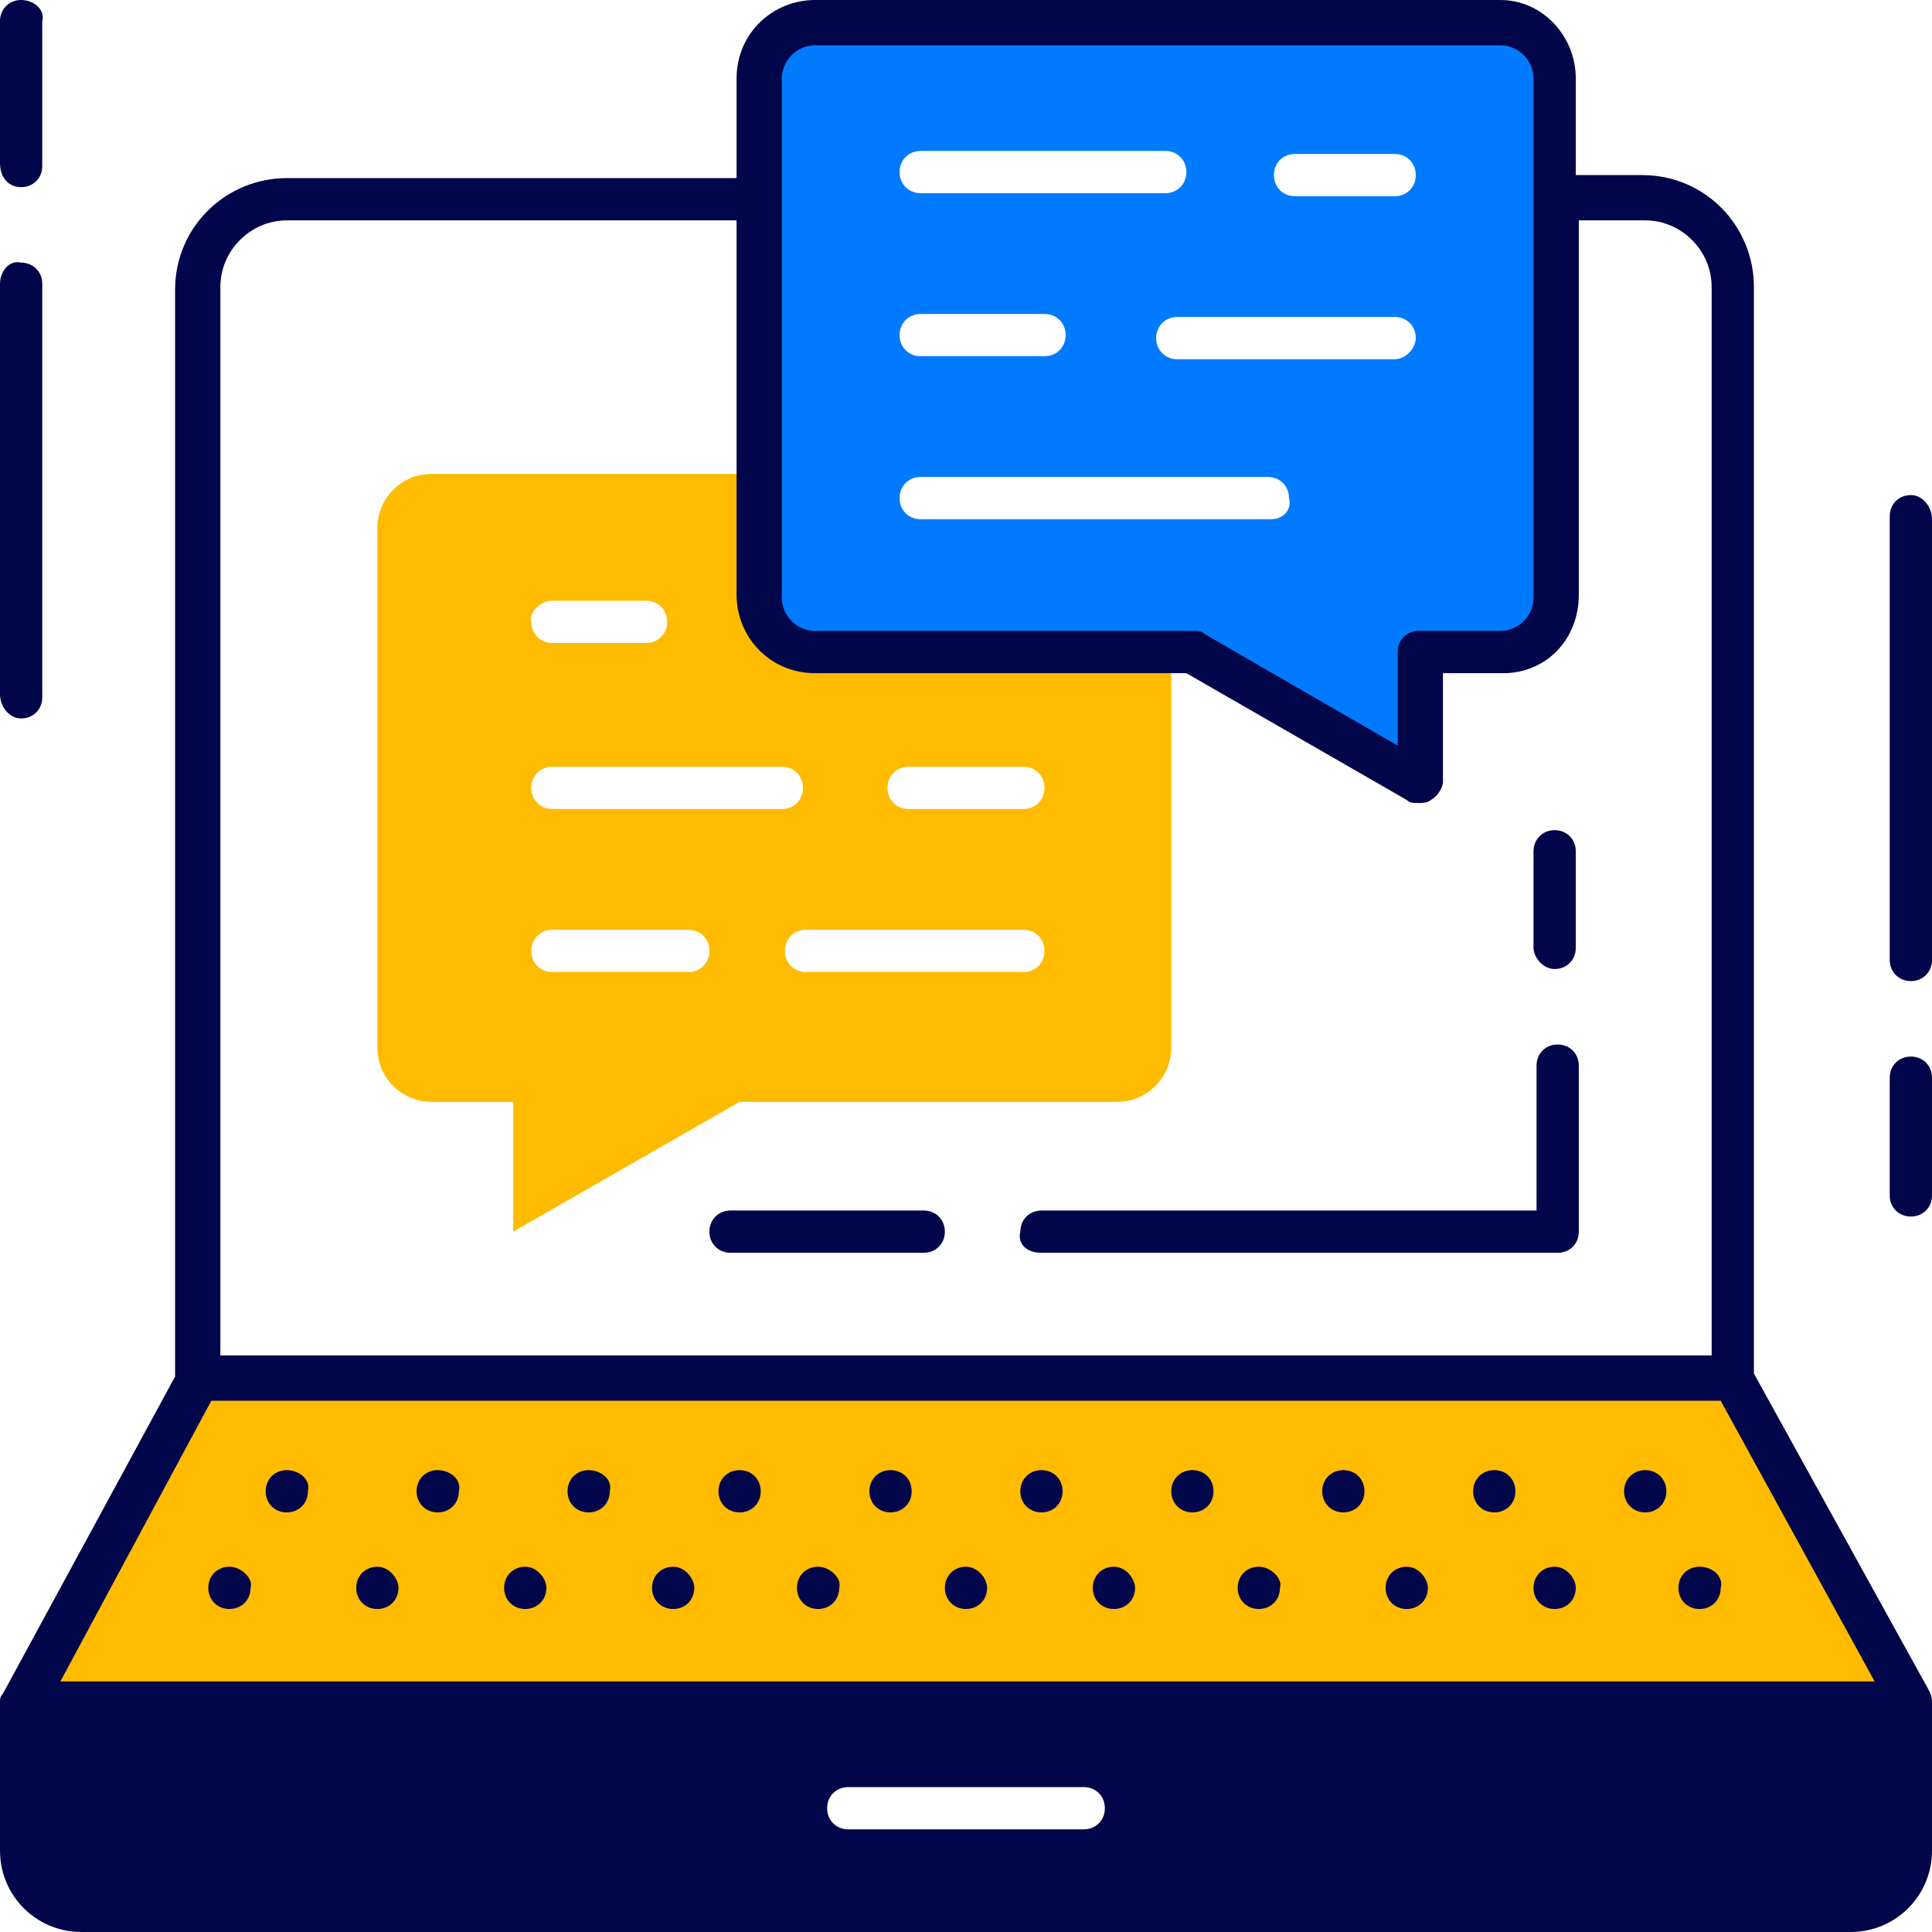 <svg width="64" height="64" viewBox="0 0 64 64" fill="none" xmlns="http://www.w3.org/2000/svg">
<path d="M49.7 0.7H27C26 0.7 25.2 1.5 25.2 2.5V19.7C25.2 20.7 26 21.5 27 21.5H39.5L47 25.8V21.5H49.7C50.7 21.5 51.5 20.7 51.5 19.7V2.6C51.5 1.5 50.7 0.7 49.7 0.7ZM30.5 5H38.6C39 5 39.3 5.3 39.3 5.7C39.3 6.1 39 6.4 38.6 6.4H30.5C30.1 6.4 29.8 6.1 29.8 5.7C29.8 5.3 30.1 5 30.5 5ZM30.5 10.4H34.6C35 10.4 35.3 10.7 35.3 11.1C35.3 11.5 35 11.8 34.6 11.8H30.5C30.1 11.8 29.8 11.5 29.8 11.1C29.8 10.7 30.1 10.4 30.5 10.4ZM42.1 17.2H30.5C30.1 17.2 29.8 16.9 29.8 16.5C29.8 16.1 30.1 15.8 30.5 15.8H42C42.4 15.8 42.7 16.1 42.7 16.5C42.8 16.9 42.5 17.2 42.1 17.2ZM46.2 11.9H39C38.6 11.9 38.3 11.6 38.3 11.2C38.3 10.8 38.6 10.5 39 10.5H46.2C46.6 10.5 46.9 10.8 46.9 11.2C46.9 11.5 46.6 11.9 46.2 11.9ZM46.2 6.5H42.9C42.5 6.5 42.2 6.2 42.2 5.8C42.2 5.4 42.5 5.1 42.9 5.1H46.2C46.6 5.1 46.9 5.4 46.9 5.8C46.9 6.2 46.6 6.5 46.2 6.5Z" fill="#007BFF"/>
<path d="M0.7 56.4V61.3C0.7 62.4 1.6 63.3 2.7 63.3H61.3C62.4 63.3 63.3 62.4 63.3 61.3V56.4H0.7ZM35.9 60.6H28.1C27.7 60.6 27.4 60.3 27.4 59.9C27.4 59.5 27.7 59.2 28.1 59.2H35.9C36.3 59.2 36.6 59.5 36.6 59.9C36.6 60.3 36.3 60.6 35.9 60.6Z" fill="#010549"/>
<path d="M51.5 32.1C51.9 32.1 52.2 31.8 52.2 31.4V28.2C52.2 27.8 51.9 27.5 51.5 27.5C51.1 27.5 50.8 27.8 50.8 28.2V31.4C50.8 31.7 51.1 32.1 51.5 32.1Z" fill="#010549"/>
<path d="M34.5 41.5H51.6C52 41.5 52.3 41.2 52.3 40.8V35.3C52.3 34.9 52 34.6 51.6 34.6C51.2 34.6 50.9 34.9 50.9 35.3V40.1H34.5C34.1 40.1 33.8 40.4 33.8 40.8C33.7 41.2 34 41.5 34.5 41.5Z" fill="#010549"/>
<path d="M24.2 41.5H30.6C31 41.5 31.3 41.2 31.3 40.8C31.3 40.4 31 40.1 30.6 40.1H24.2C23.8 40.1 23.5 40.4 23.5 40.8C23.5 41.2 23.8 41.5 24.2 41.5Z" fill="#010549"/>
<path d="M57.4 45.7H6.6L0.7 56.4H63.3L57.4 45.7Z" fill="#FFBB00"/>
<path d="M27 21.5C26 21.5 25.2 20.7 25.2 19.7V15.7H14.3C13.3 15.7 12.5 16.5 12.5 17.5V34.7C12.5 35.7 13.3 36.5 14.3 36.5H17V40.8L24.5 36.5H37C38 36.5 38.8 35.7 38.8 34.7V21.5H27ZM18.3 19.9H21.4C21.8 19.9 22.1 20.2 22.1 20.6C22.1 21 21.8 21.3 21.4 21.3H18.3C17.9 21.3 17.6 21 17.6 20.6C17.5 20.3 17.9 19.9 18.3 19.9ZM22.8 32.2H18.3C17.9 32.2 17.6 31.9 17.6 31.5C17.6 31.1 17.9 30.8 18.3 30.8H22.8C23.2 30.8 23.5 31.1 23.5 31.5C23.5 31.9 23.2 32.2 22.8 32.2ZM18.3 26.8C17.9 26.8 17.6 26.5 17.6 26.1C17.6 25.7 17.9 25.4 18.3 25.4H25.9C26.3 25.4 26.6 25.7 26.6 26.1C26.6 26.5 26.3 26.8 25.9 26.8H18.3ZM33.9 32.2H26.7C26.3 32.2 26 31.9 26 31.5C26 31.1 26.3 30.8 26.7 30.8H33.9C34.3 30.8 34.6 31.1 34.6 31.5C34.6 31.9 34.3 32.2 33.9 32.2ZM33.9 26.8H30.1C29.7 26.8 29.4 26.5 29.4 26.1C29.4 25.7 29.7 25.4 30.1 25.4H33.9C34.3 25.4 34.6 25.7 34.6 26.1C34.6 26.5 34.3 26.8 33.9 26.8Z" fill="#FFBB00"/>
<path d="M17.4 51.9C17 51.9 16.7 52.2 16.7 52.6C16.7 53 17 53.3 17.4 53.3C17.8 53.3 18.1 53 18.1 52.6C18.1 52.3 17.8 51.9 17.4 51.9Z" fill="#010549"/>
<path d="M36.9 51.9C36.5 51.9 36.2 52.2 36.2 52.6C36.2 53 36.5 53.3 36.9 53.3C37.3 53.3 37.6 53 37.6 52.6C37.6 52.3 37.3 51.9 36.9 51.9Z" fill="#010549"/>
<path d="M41.7 51.9C41.3 51.9 41 52.2 41 52.6C41 53 41.3 53.3 41.7 53.3C42.1 53.3 42.4 53 42.4 52.6C42.5 52.3 42.1 51.9 41.7 51.9Z" fill="#010549"/>
<path d="M22.3 51.9C21.9 51.9 21.6 52.2 21.6 52.6C21.6 53 21.9 53.3 22.3 53.3C22.7 53.3 23 53 23 52.6C23 52.3 22.7 51.9 22.3 51.9Z" fill="#010549"/>
<path d="M46.6 51.9C46.2 51.9 45.9 52.2 45.9 52.6C45.9 53 46.2 53.3 46.6 53.3C47 53.3 47.3 53 47.3 52.6C47.3 52.3 47 51.9 46.6 51.9Z" fill="#010549"/>
<path d="M32 51.9C31.6 51.9 31.3 52.2 31.3 52.6C31.3 53 31.6 53.3 32 53.3C32.4 53.3 32.7 53 32.7 52.6C32.7 52.3 32.4 51.9 32 51.9Z" fill="#010549"/>
<path d="M27.1 51.9C26.7 51.9 26.4 52.2 26.4 52.6C26.4 53 26.7 53.3 27.1 53.3C27.5 53.3 27.8 53 27.8 52.6C27.9 52.3 27.5 51.9 27.1 51.9Z" fill="#010549"/>
<path d="M7.6 51.9C7.2 51.9 6.9 52.2 6.9 52.6C6.9 53 7.2 53.3 7.6 53.3C8 53.3 8.3 53 8.3 52.6C8.4 52.3 8 51.9 7.6 51.9Z" fill="#010549"/>
<path d="M56.3 51.9C55.9 51.9 55.6 52.2 55.6 52.6C55.6 53 55.9 53.3 56.3 53.3C56.7 53.3 57 53 57 52.6C57.1 52.3 56.8 51.9 56.3 51.9Z" fill="#010549"/>
<path d="M51.5 51.9C51.1 51.9 50.8 52.2 50.8 52.6C50.8 53 51.1 53.3 51.5 53.3C51.9 53.3 52.2 53 52.2 52.6C52.2 52.3 51.9 51.9 51.5 51.9Z" fill="#010549"/>
<path d="M12.5 51.9C12.1 51.9 11.8 52.2 11.8 52.6C11.8 53 12.1 53.3 12.5 53.3C12.9 53.3 13.2 53 13.2 52.6C13.2 52.3 12.9 51.9 12.5 51.9Z" fill="#010549"/>
<path d="M9.5 48.7C9.1 48.7 8.8 49 8.8 49.4C8.8 49.8 9.1 50.1 9.5 50.1C9.9 50.1 10.2 49.8 10.2 49.4C10.3 49 9.9 48.7 9.5 48.7Z" fill="#010549"/>
<path d="M24.5 48.7C24.1 48.7 23.8 49 23.8 49.4C23.8 49.8 24.1 50.1 24.5 50.1C24.9 50.1 25.2 49.8 25.2 49.4C25.2 49 24.9 48.7 24.5 48.7Z" fill="#010549"/>
<path d="M19.5 48.7C19.1 48.7 18.8 49 18.8 49.4C18.8 49.8 19.1 50.1 19.5 50.1C19.9 50.1 20.2 49.8 20.2 49.4C20.3 49 19.9 48.7 19.5 48.7Z" fill="#010549"/>
<path d="M14.5 48.7C14.1 48.7 13.8 49 13.8 49.4C13.8 49.8 14.1 50.1 14.5 50.1C14.9 50.1 15.2 49.8 15.2 49.4C15.3 49 14.9 48.7 14.5 48.7Z" fill="#010549"/>
<path d="M34.5 48.7C34.1 48.7 33.8 49 33.8 49.4C33.8 49.8 34.1 50.1 34.5 50.1C34.9 50.1 35.2 49.8 35.2 49.4C35.2 49 34.9 48.7 34.5 48.7Z" fill="#010549"/>
<path d="M49.5 48.7C49.1 48.7 48.8 49 48.8 49.4C48.8 49.8 49.1 50.1 49.5 50.1C49.9 50.1 50.2 49.8 50.2 49.4C50.2 49 49.9 48.7 49.5 48.7Z" fill="#010549"/>
<path d="M54.5 48.7C54.1 48.7 53.8 49 53.8 49.4C53.8 49.8 54.1 50.1 54.5 50.1C54.9 50.1 55.2 49.8 55.2 49.4C55.2 49 54.9 48.7 54.5 48.7Z" fill="#010549"/>
<path d="M29.5 48.7C29.1 48.7 28.8 49 28.8 49.4C28.8 49.8 29.1 50.1 29.5 50.1C29.9 50.1 30.2 49.8 30.2 49.4C30.2 49 29.9 48.7 29.5 48.7Z" fill="#010549"/>
<path d="M44.5 48.7C44.1 48.7 43.8 49 43.8 49.4C43.8 49.8 44.1 50.1 44.5 50.1C44.9 50.1 45.2 49.8 45.2 49.4C45.2 49 44.9 48.7 44.5 48.7Z" fill="#010549"/>
<path d="M39.5 48.7C39.1 48.7 38.8 49 38.8 49.4C38.8 49.8 39.1 50.1 39.5 50.1C39.9 50.1 40.2 49.8 40.2 49.4C40.2 49 39.9 48.7 39.5 48.7Z" fill="#010549"/>
<path d="M58.1 45.5V9.5C58.1 7.5 56.5 5.8 54.4 5.8H52.2V2.6C52.2 1.2 51.1 0 49.7 0H27C25.6 0 24.4 1.1 24.4 2.6V5.9H9.5C7.5 5.9 5.8 7.5 5.8 9.6V45.6L0.1 56.1C0 56.2 0 56.3 0 56.4V61.3C0 62.8 1.2 64 2.7 64H61.3C62.8 64 64 62.8 64 61.3V56.4C64 56.3 64 56.2 63.9 56L58.1 45.5ZM25.9 2.6C25.9 2 26.4 1.5 27 1.5H49.7C50.3 1.5 50.8 2 50.8 2.6V19.8C50.8 20.4 50.3 20.9 49.7 20.9H47C46.6 20.9 46.3 21.2 46.3 21.6V24.7L39.9 21C39.8 20.9 39.7 20.9 39.5 20.9H27C26.4 20.9 25.9 20.4 25.9 19.8V2.6ZM7.3 9.5C7.3 8.3 8.3 7.3 9.5 7.3H24.4V19.7C24.4 21.1 25.5 22.3 27 22.3H39.3L46.6 26.5C46.7 26.6 46.8 26.6 47 26.6C47.1 26.6 47.3 26.6 47.4 26.5C47.6 26.4 47.8 26.1 47.8 25.9V22.3H49.8C51.2 22.3 52.3 21.2 52.3 19.7V7.3H54.5C55.7 7.3 56.7 8.3 56.7 9.5V44.9H7.3V9.5ZM7 46.4H57L62.1 55.7H2L7 46.4ZM62.5 61.3C62.5 62 62 62.5 61.3 62.5H2.7C2 62.5 1.5 62 1.5 61.3V57.1H62.6V61.3H62.5Z" fill="#010549"/>
<path d="M63.3 16.4C62.9 16.4 62.6 16.7 62.6 17.1V31.8C62.6 32.2 62.9 32.5 63.3 32.5C63.7 32.5 64 32.2 64 31.8V17.2C64 16.8 63.7 16.4 63.3 16.4Z" fill="#010549"/>
<path d="M63.3 35C62.9 35 62.6 35.3 62.6 35.7V39.6C62.6 40 62.9 40.3 63.3 40.3C63.7 40.3 64 40 64 39.6V35.7C64 35.3 63.7 35 63.3 35Z" fill="#010549"/>
<path d="M0.7 23.8C1.1 23.8 1.4 23.5 1.4 23.1V9.4C1.4 9 1.1 8.7 0.7 8.7C0.3 8.6 0 9 0 9.4V23C0 23.4 0.3 23.8 0.7 23.8Z" fill="#010549"/>
<path d="M0.7 6.2C1.1 6.2 1.4 5.9 1.4 5.5V0.7C1.5 0.3 1.1 0 0.7 0C0.3 0 0 0.3 0 0.7V5.4C0 5.9 0.3 6.2 0.7 6.2Z" fill="#010549"/>
</svg>
